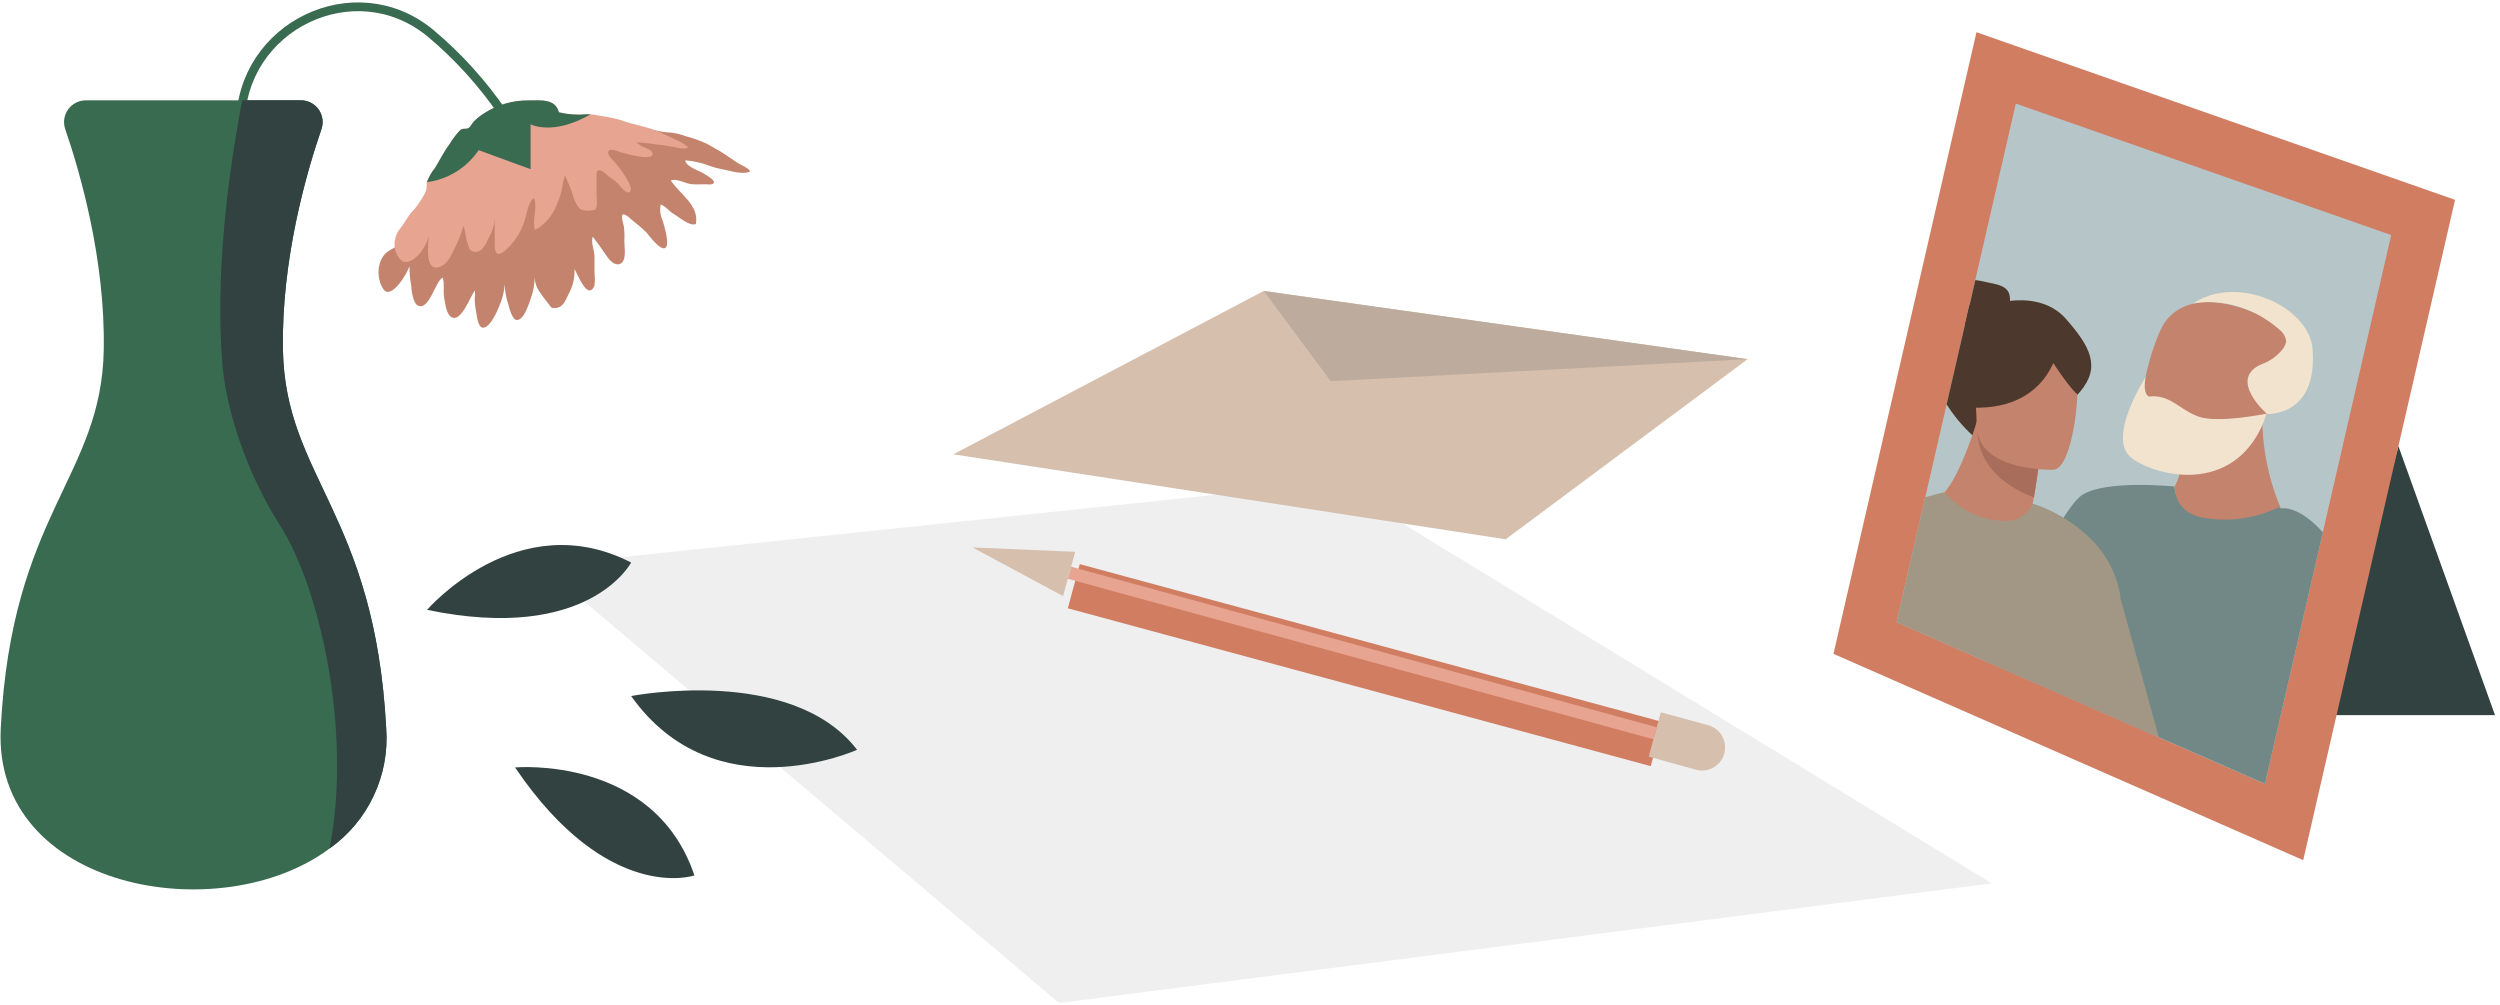 <?xml version="1.0" encoding="UTF-8"?>
<svg width="460px" height="185px" viewBox="0 0 460 185" version="1.1" xmlns="http://www.w3.org/2000/svg" xmlns:xlink="http://www.w3.org/1999/xlink">
    <title>7</title>
    <g id="Page-1" stroke="none" stroke-width="1" fill="none" fill-rule="evenodd">
        <g id="Artboard" transform="translate(-308, -517)">
            <g id="7" transform="translate(308.098, 518.25)">
                <polygon id="Path" fill="#EFEFEF" fill-rule="nonzero" points="99.562 102.8 245.542 87.48 366.382 161.29 194.762 183.3"></polygon>
                <rect id="Rectangle" fill="#D07D62" fill-rule="nonzero" transform="translate(251.109, 121.14) rotate(-164.846) translate(-251.109, -121.14) " x="195.547" y="116.933" width="111.125" height="8.414"></rect>
                <polygon id="Path" fill="#D6BFAD" fill-rule="nonzero" points="197.742 100.28 178.842 99.48 195.502 108.43"></polygon>
                <path d="M305.492,129.81 L314.172,132.18 C315.26,132.47 316.188,133.182 316.751,134.158 C317.313,135.133 317.465,136.292 317.172,137.38 L317.172,137.38 C316.884,138.47 316.172,139.399 315.196,139.962 C314.22,140.525 313.059,140.676 311.972,140.38 L303.262,137.96 L305.492,129.81 Z" id="Path" fill="#D6BFAD" fill-rule="nonzero"></path>
                <rect id="Rectangle" fill="#E7A491" fill-rule="nonzero" transform="translate(250.567, 118.906) rotate(-164.67) translate(-250.567, -118.906) " x="194.702" y="117.756" width="111.73" height="2.3"></rect>
                <path d="M111.842,22.36 C114.524,22.615 117.217,22.735 119.912,22.72 C120.842,22.72 121.622,23.06 122.552,23.09 C123.775,23.135 124.982,23.385 126.122,23.83 C127.502,24.175 128.843,24.665 130.122,25.29 C131.062,25.86 132.042,26.35 132.962,26.94 C133.882,27.53 134.792,28.16 135.702,28.78 C136.162,29.08 137.952,29.78 137.892,30.36 C136.212,30.94 133.962,30.08 132.322,29.79 C130.962,29.55 129.762,28.9 128.432,28.65 C127.626,28.441 126.802,28.31 125.972,28.26 C126.202,29.51 128.592,30.14 129.562,30.79 C129.982,31.08 132.072,32.17 130.942,32.65 C130.544,32.709 130.14,32.709 129.742,32.65 C128.922,32.65 128.082,32.72 127.262,32.65 C126.082,32.59 124.432,31.5 123.332,31.96 C124.922,34.43 128.602,36.51 127.942,39.96 C126.822,40.47 124.892,38.7 123.942,38.17 C122.992,37.64 122.312,36.61 121.462,36.38 C121.276,37.395 121.408,38.443 121.842,39.38 C122.072,40.14 123.242,43.88 122.292,44.38 C121.342,44.88 119.342,42.07 118.792,41.47 C118.013,40.713 117.188,40.005 116.322,39.35 C115.882,38.98 115.102,38.12 114.462,38.2 C114.172,38.9 114.582,39.75 114.702,40.44 C114.808,41.359 114.835,42.286 114.782,43.21 C114.782,44.33 115.302,46.91 113.872,47.34 C112.872,47.64 111.962,46.51 111.492,45.81 C110.692,44.62 109.842,43.45 108.992,42.31 C108.542,43.24 109.302,44.89 109.292,45.93 C109.282,46.97 109.292,48.05 109.292,49.11 C109.4,49.881 109.383,50.664 109.242,51.43 C107.962,54.06 106.122,49.07 105.612,48.24 C105.673,49.846 105.3,51.438 104.532,52.85 C103.922,54.03 103.532,55.41 101.942,55.44 C101.282,55.44 101.292,55.29 100.872,54.72 C100.452,54.15 99.742,53.31 99.272,52.57 C98.635,51.721 98.285,50.691 98.272,49.63 C98.278,50.994 98.041,52.349 97.572,53.63 C97.272,54.51 96.302,57.75 94.962,57.63 C94.132,57.57 93.562,55.29 93.402,54.63 C93.001,53.475 92.792,52.262 92.782,51.04 C92.673,52.42 92.335,53.771 91.782,55.04 C91.452,55.92 90.092,59.04 88.782,59.04 C87.782,59.04 87.622,56.64 87.472,55.89 C87.319,55.126 87.245,54.349 87.252,53.57 C87.252,53.14 87.412,52.57 87.252,52.22 C86.422,53.32 84.722,58.22 82.912,57.08 C81.992,56.48 81.792,54.4 81.612,53.42 C81.432,52.44 81.712,50.89 81.372,49.86 C80.042,50.3 78.912,55.93 76.832,54.99 C75.882,54.57 75.612,52.18 75.562,51.28 C75.35,50.098 75.243,48.9 75.242,47.7 C74.902,48.99 71.852,54.1 70.422,51.92 C68.992,49.74 69.322,46.24 71.422,44.92 C72.582,44.17 73.982,43.66 75.192,42.92 C76.726,41.86 78.129,40.621 79.372,39.23 C81.372,37.23 82.882,34.83 84.872,32.83 C85.552,32.16 86.262,31.58 86.922,30.89 C87.57,30.22 87.981,29.356 88.092,28.43 C88.587,26.349 90.021,24.616 91.972,23.74 C94.692,22.406 97.672,21.686 100.702,21.63 C104.429,21.567 108.155,21.812 111.842,22.36 L111.842,22.36 Z" id="Path" fill="#C3836C" fill-rule="nonzero"></path>
                <path d="M126.482,25.96 C125.758,26.14 124.998,26.109 124.292,25.87 C123.054,25.613 121.802,25.429 120.542,25.32 C119.379,25.112 118.203,24.988 117.022,24.95 L116.972,24.95 C117.362,25.19 117.712,25.51 118.102,25.7 C118.492,25.89 120.102,26.37 119.972,27.16 C119.802,28.4 114.792,26.96 114.122,26.77 C113.732,26.66 112.322,26.01 111.922,26.46 C111.342,27.12 112.922,28.46 113.342,28.96 C113.762,29.46 116.942,33.52 115.702,34.11 C114.972,34.47 113.862,32.74 113.442,32.35 C113.022,31.96 112.372,31.58 111.862,31.18 C111.491,30.813 111.089,30.479 110.662,30.18 C109.662,29.79 109.662,30.43 109.662,31.18 C109.662,32.29 109.662,33.41 109.662,34.5 C109.662,35.15 109.982,37.01 109.322,37.39 C108.497,37.594 107.632,37.566 106.822,37.31 C105.742,36.62 105.302,34.55 104.902,33.47 C104.582,32.62 104.142,31.79 103.792,30.94 C103.852,31.52 103.482,32.08 103.432,32.68 C103.262,33.98 102.891,35.245 102.332,36.43 C101.608,38.412 100.186,40.062 98.332,41.07 C97.732,39.3 98.852,37.01 98.182,35.25 C97.182,35.49 96.732,38.51 96.442,39.33 C95.774,41.514 94.489,43.459 92.742,44.93 C91.032,46.3 90.902,44.82 90.922,43.3 L90.922,38.58 C90.935,39.833 90.618,41.068 90.002,42.16 C89.442,43.29 88.772,45.23 87.242,45.1 C86.112,45.02 86.132,43.95 85.772,42.97 C85.632,42.58 85.392,40.4 85.142,40.36 C84.83,41.607 84.377,42.815 83.792,43.96 C83.032,45.47 82.312,47.64 80.372,47.96 C78.142,48.32 78.672,43.96 78.802,41.96 C78.562,43.88 76.452,46.96 74.542,46.96 C73.482,46.96 72.702,45.33 72.542,44.44 C72.346,43.137 72.709,41.812 73.542,40.79 C74.132,40.02 74.632,39.21 75.162,38.4 C75.592,37.74 76.162,37.31 76.632,36.63 C77.102,35.95 77.772,34.98 78.182,34.13 C78.37,33.58 78.452,33 78.422,32.42 C78.416,32.36 78.416,32.3 78.422,32.24 C78.786,31.285 79.31,30.399 79.972,29.62 C80.822,28.22 81.602,26.62 82.572,25.35 C83.136,24.394 83.807,23.505 84.572,22.7 C85.122,22.25 85.572,22.6 86.112,22.31 C86.432,22.15 86.802,21.39 87.112,21.08 C87.674,20.518 88.298,20.022 88.972,19.6 C91.412,18.018 94.265,17.194 97.172,17.23 C99.362,17.23 102.112,16.87 102.732,19.42 C104.414,19.821 106.15,19.942 107.872,19.78 C108.132,19.78 108.372,19.78 108.592,19.78 C109.083,19.827 109.571,19.907 110.052,20.02 C111.429,20.198 112.793,20.472 114.132,20.84 C116.502,21.78 119.132,21.99 121.442,23.14 C122.672,23.73 123.942,24.28 125.142,24.9 C125.512,25.15 126.352,25.49 126.482,25.96 Z" id="Path" fill="#E7A491" fill-rule="nonzero"></path>
                <path d="M92.402,19.52 C88.65,14.032 84.161,9.085 79.062,4.82 C65.142,-6.61 44.152,3.61 44.152,21.62 L44.152,21.62" id="Path" stroke="#396B51" stroke-width="1.61"></path>
                <path d="M108.532,19.81 C101.532,23.81 97.532,21.62 97.532,21.62 L97.532,29.88 L87.972,26.38 C85.792,29.615 82.329,31.76 78.462,32.27 C78.811,31.307 79.321,30.411 79.972,29.62 C80.822,28.22 81.602,26.62 82.572,25.35 C83.136,24.394 83.807,23.505 84.572,22.7 C85.122,22.25 85.572,22.6 86.112,22.31 C86.432,22.15 86.802,21.39 87.112,21.08 C87.674,20.518 88.298,20.022 88.972,19.6 C91.412,18.018 94.265,17.194 97.172,17.23 C99.362,17.23 102.112,16.87 102.732,19.42 C104.414,19.821 106.15,19.942 107.872,19.78 C108.092,19.78 108.312,19.79 108.532,19.81 Z" id="Path" fill="#396B51" fill-rule="nonzero"></path>
                <path d="M60.552,154.87 C40.472,169.87 -1.508,162.45 0.042,132.72 C2.042,93.17 18.592,86.58 18.992,63.08 C19.282,46.52 14.652,30.51 11.902,22.5 C11.485,21.276 11.685,19.926 12.439,18.876 C13.194,17.826 14.409,17.205 15.702,17.21 L55.262,17.21 C56.553,17.21 57.765,17.831 58.517,18.88 C59.269,19.93 59.468,21.278 59.052,22.5 C56.292,30.5 51.672,46.5 51.962,63.08 C52.372,86.58 68.852,93.17 70.962,132.72 C71.614,141.418 67.664,149.822 60.552,154.87 Z" id="Path" fill="#396B51" fill-rule="nonzero"></path>
                <path d="M60.552,154.87 C64.702,133.37 58.792,107.11 51.552,95.63 C41.652,79.96 40.832,65.96 40.832,65.96 C39.492,49.71 41.712,31.76 44.462,17.2 L55.262,17.2 C56.553,17.2 57.765,17.821 58.517,18.87 C59.269,19.92 59.468,21.268 59.052,22.49 C56.292,30.49 51.672,46.49 51.962,63.07 C52.372,86.57 68.852,93.16 70.962,132.71 C71.618,141.411 67.668,149.82 60.552,154.87 Z" id="Path" fill="#314241" fill-rule="nonzero"></path>
                <path d="M116.032,126.82 C116.032,126.82 145.582,121.05 157.602,136.71 C157.602,136.71 131.442,148.56 116.032,126.82 Z" id="Path" fill="#314241" fill-rule="nonzero"></path>
                <path d="M78.482,110.96 C78.482,110.96 95.212,91.54 116.032,102.26 C116.032,102.24 108.302,117.17 78.482,110.96 Z" id="Path" fill="#314241" fill-rule="nonzero"></path>
                <path d="M94.672,139.96 C94.672,139.96 120.202,137.65 127.672,159.82 C127.712,159.86 111.772,165.22 94.672,139.96 Z" id="Path" fill="#314241" fill-rule="nonzero"></path>
                <polygon id="Path" fill="#D6BFAD" fill-rule="nonzero" points="232.422 52.29 321.462 64.84 276.942 97.98 175.312 82.34"></polygon>
                <polygon id="Path" fill="#314241" fill-rule="nonzero" points="441.212 80.85 458.982 130.33 428.092 130.33"></polygon>
                <polygon id="Path" fill="#D07D62" fill-rule="nonzero" points="423.692 157.02 337.262 119.06 363.572 4.68 451.632 35.52"></polygon>
                <polygon id="Path" fill="#B6C5C8" fill-rule="nonzero" points="439.882 42 416.652 143 397.142 134.43 348.862 113.23 354.142 90.26 358.082 73.16 361.432 58.58 362.262 54.97 363.342 50.3 370.812 17.81"></polygon>
                <polygon id="Path" fill="#BDAC9D" fill-rule="nonzero" points="232.422 52.29 244.762 68.89 321.462 64.84"></polygon>
                <path d="M400.812,74.07 C400.812,74.07 403.072,82.3 400.062,88.26 L401.452,106.26 L419.562,92.26 C417.031,86.259 415.882,79.765 416.202,73.26 L400.812,74.07 Z" id="Path" fill="#C3836C" fill-rule="nonzero"></path>
                <path d="M396.902,79.13 C396.902,79.13 413.112,85.35 416.662,75.8 C420.212,66.25 426.802,61.31 414.792,56.33 C404.912,52.24 400.162,55.23 398.182,58.13 C396.202,61.03 390.972,76.57 396.902,79.13 Z" id="Path" fill="#C3836C" fill-rule="nonzero"></path>
                <path d="M394.702,68.14 C394.702,68.14 387.322,79.49 392.162,83.06 C397.002,86.63 411.902,90.06 417.012,74.85 C417.012,74.85 407.962,76.72 404.382,75.39 C400.802,74.06 399.162,71.24 395.282,71.72 C395.282,71.72 394.092,71.23 394.702,68.14 Z" id="Path" fill="#F2E3CF" fill-rule="nonzero"></path>
                <path d="M419.562,92.28 L419.562,92.28 C419.415,92.215 419.265,92.158 419.112,92.11 C414.74,94.228 409.802,94.876 405.032,93.96 C401.632,93.23 400.502,91.1 400.152,89.42 L400.152,89.42 C400.08,89.064 400.033,88.703 400.012,88.34 L400.012,88.27 C400.012,88.27 387.312,86.96 382.972,89.85 C380.612,91.42 376.332,99.3 372.082,107.69 C372.082,107.69 372.082,107.69 372.082,107.75 C368.662,114.48 368.422,116.38 366.082,120.75 L416.652,142.96 L421.252,122.96 L427.302,96.69 C422.682,91.56 419.712,92.33 419.562,92.28 Z" id="Path" fill="#718886" fill-rule="nonzero"></path>
                <path d="M420.562,61.61 C420.499,60.839 420.14,60.123 419.562,59.61 C411.622,52.55 403.412,54.61 403.412,54.61 C411.592,49.06 424.762,55.23 425.412,62.92 C426.412,75.48 417.042,74.92 417.042,74.92 C417.042,74.92 409.632,68.49 416.102,65.73 C417.711,65.164 419.108,64.117 420.102,62.73 L420.102,62.73 C420.316,62.384 420.471,62.006 420.562,61.61 L420.562,61.61 Z" id="Path" fill="#F2E3CF" fill-rule="nonzero"></path>
                <path d="M369.742,53.81 C369.752,53.91 369.752,54.01 369.742,54.11 C369.602,56.78 367.392,59.73 364.692,59.73 C363.511,59.735 362.365,59.328 361.452,58.58 L362.282,54.97 L363.362,50.3 C363.699,50.317 364.033,50.364 364.362,50.44 C367.092,51.1 369.742,51.07 369.742,53.81 Z" id="Path" fill="#4C382C" fill-rule="nonzero"></path>
                <path d="M382.622,70.85 C378.732,75.43 362.822,78.85 362.822,78.85 C361.004,77.164 359.411,75.252 358.082,73.16 L361.432,58.58 L362.262,54.97 C364.045,54.504 365.893,54.336 367.732,54.47 C368.389,54.302 369.057,54.181 369.732,54.11 C372.342,53.81 376.922,53.89 380.012,57.4 C384.532,62.54 386.502,66.26 382.622,70.85 Z" id="Path" fill="#4C382C" fill-rule="nonzero"></path>
                <path d="M375.702,78.72 C375.702,78.72 375.512,80.79 375.152,83.6 C374.972,84.97 374.762,86.51 374.502,88.07 C374.322,89.19 374.132,90.32 373.912,91.41 L369.042,107.49 L357.602,89.39 C357.602,89.39 360.292,87.22 363.932,75.39 L363.992,75.2 L375.702,78.72 Z" id="Path" fill="#C3836C" fill-rule="nonzero"></path>
                <path d="M375.152,83.6 C374.972,84.97 374.382,88.72 374.152,90.28 C362.042,85.66 363.622,76.66 363.952,75.43 L364.012,75.24 C364.012,75.24 370.402,79.69 375.152,83.6 Z" id="Path" fill="#A86D5B" fill-rule="nonzero"></path>
                <path d="M377.742,85.19 C377.742,85.19 363.742,85.63 363.612,77.11 C363.482,68.59 361.562,62.9 370.492,62.26 C379.422,61.62 381.202,64.84 381.952,67.68 C382.702,70.52 381.372,84.85 377.742,85.19 Z" id="Path" fill="#C3836C" fill-rule="nonzero"></path>
                <path d="M378.972,60.96 C378.972,60.96 378.092,75.19 361.052,73.66 C361.042,73.68 361.402,53.96 378.972,60.96 Z" id="Path" fill="#4C382C" fill-rule="nonzero"></path>
                <path d="M375.702,62.4 C377.877,65.065 380.194,67.612 382.642,70.03 C382.642,70.03 387.972,62.57 375.702,62.4 Z" id="Path" fill="#4C382C" fill-rule="nonzero"></path>
                <path d="M375.702,62.4 C375.702,62.4 379.992,69.49 382.162,71.33 C382.162,71.33 387.962,62.57 375.702,62.4 Z" id="Path" fill="#4C382C" fill-rule="nonzero"></path>
                <path d="M397.142,134.43 L348.862,113.23 L354.142,90.23 C354.582,90.11 357.302,89.36 357.602,89.36 C359.422,90.93 361.822,93.97 367.762,94.57 C368.092,94.57 368.412,94.62 368.712,94.62 C370.782,94.755 372.74,93.663 373.712,91.83 L373.872,91.39 L373.872,91.39 C377.139,92.451 380.176,94.12 382.822,96.31 L382.822,96.31 C383.302,96.69 383.742,97.08 384.162,97.48 C387.285,100.359 389.358,104.199 390.052,108.39 L389.992,108.58 L390.252,109.5 L397.142,134.43 Z" id="Path" fill="#A29785" fill-rule="nonzero"></path>
            </g>
        </g>
    </g>
</svg>